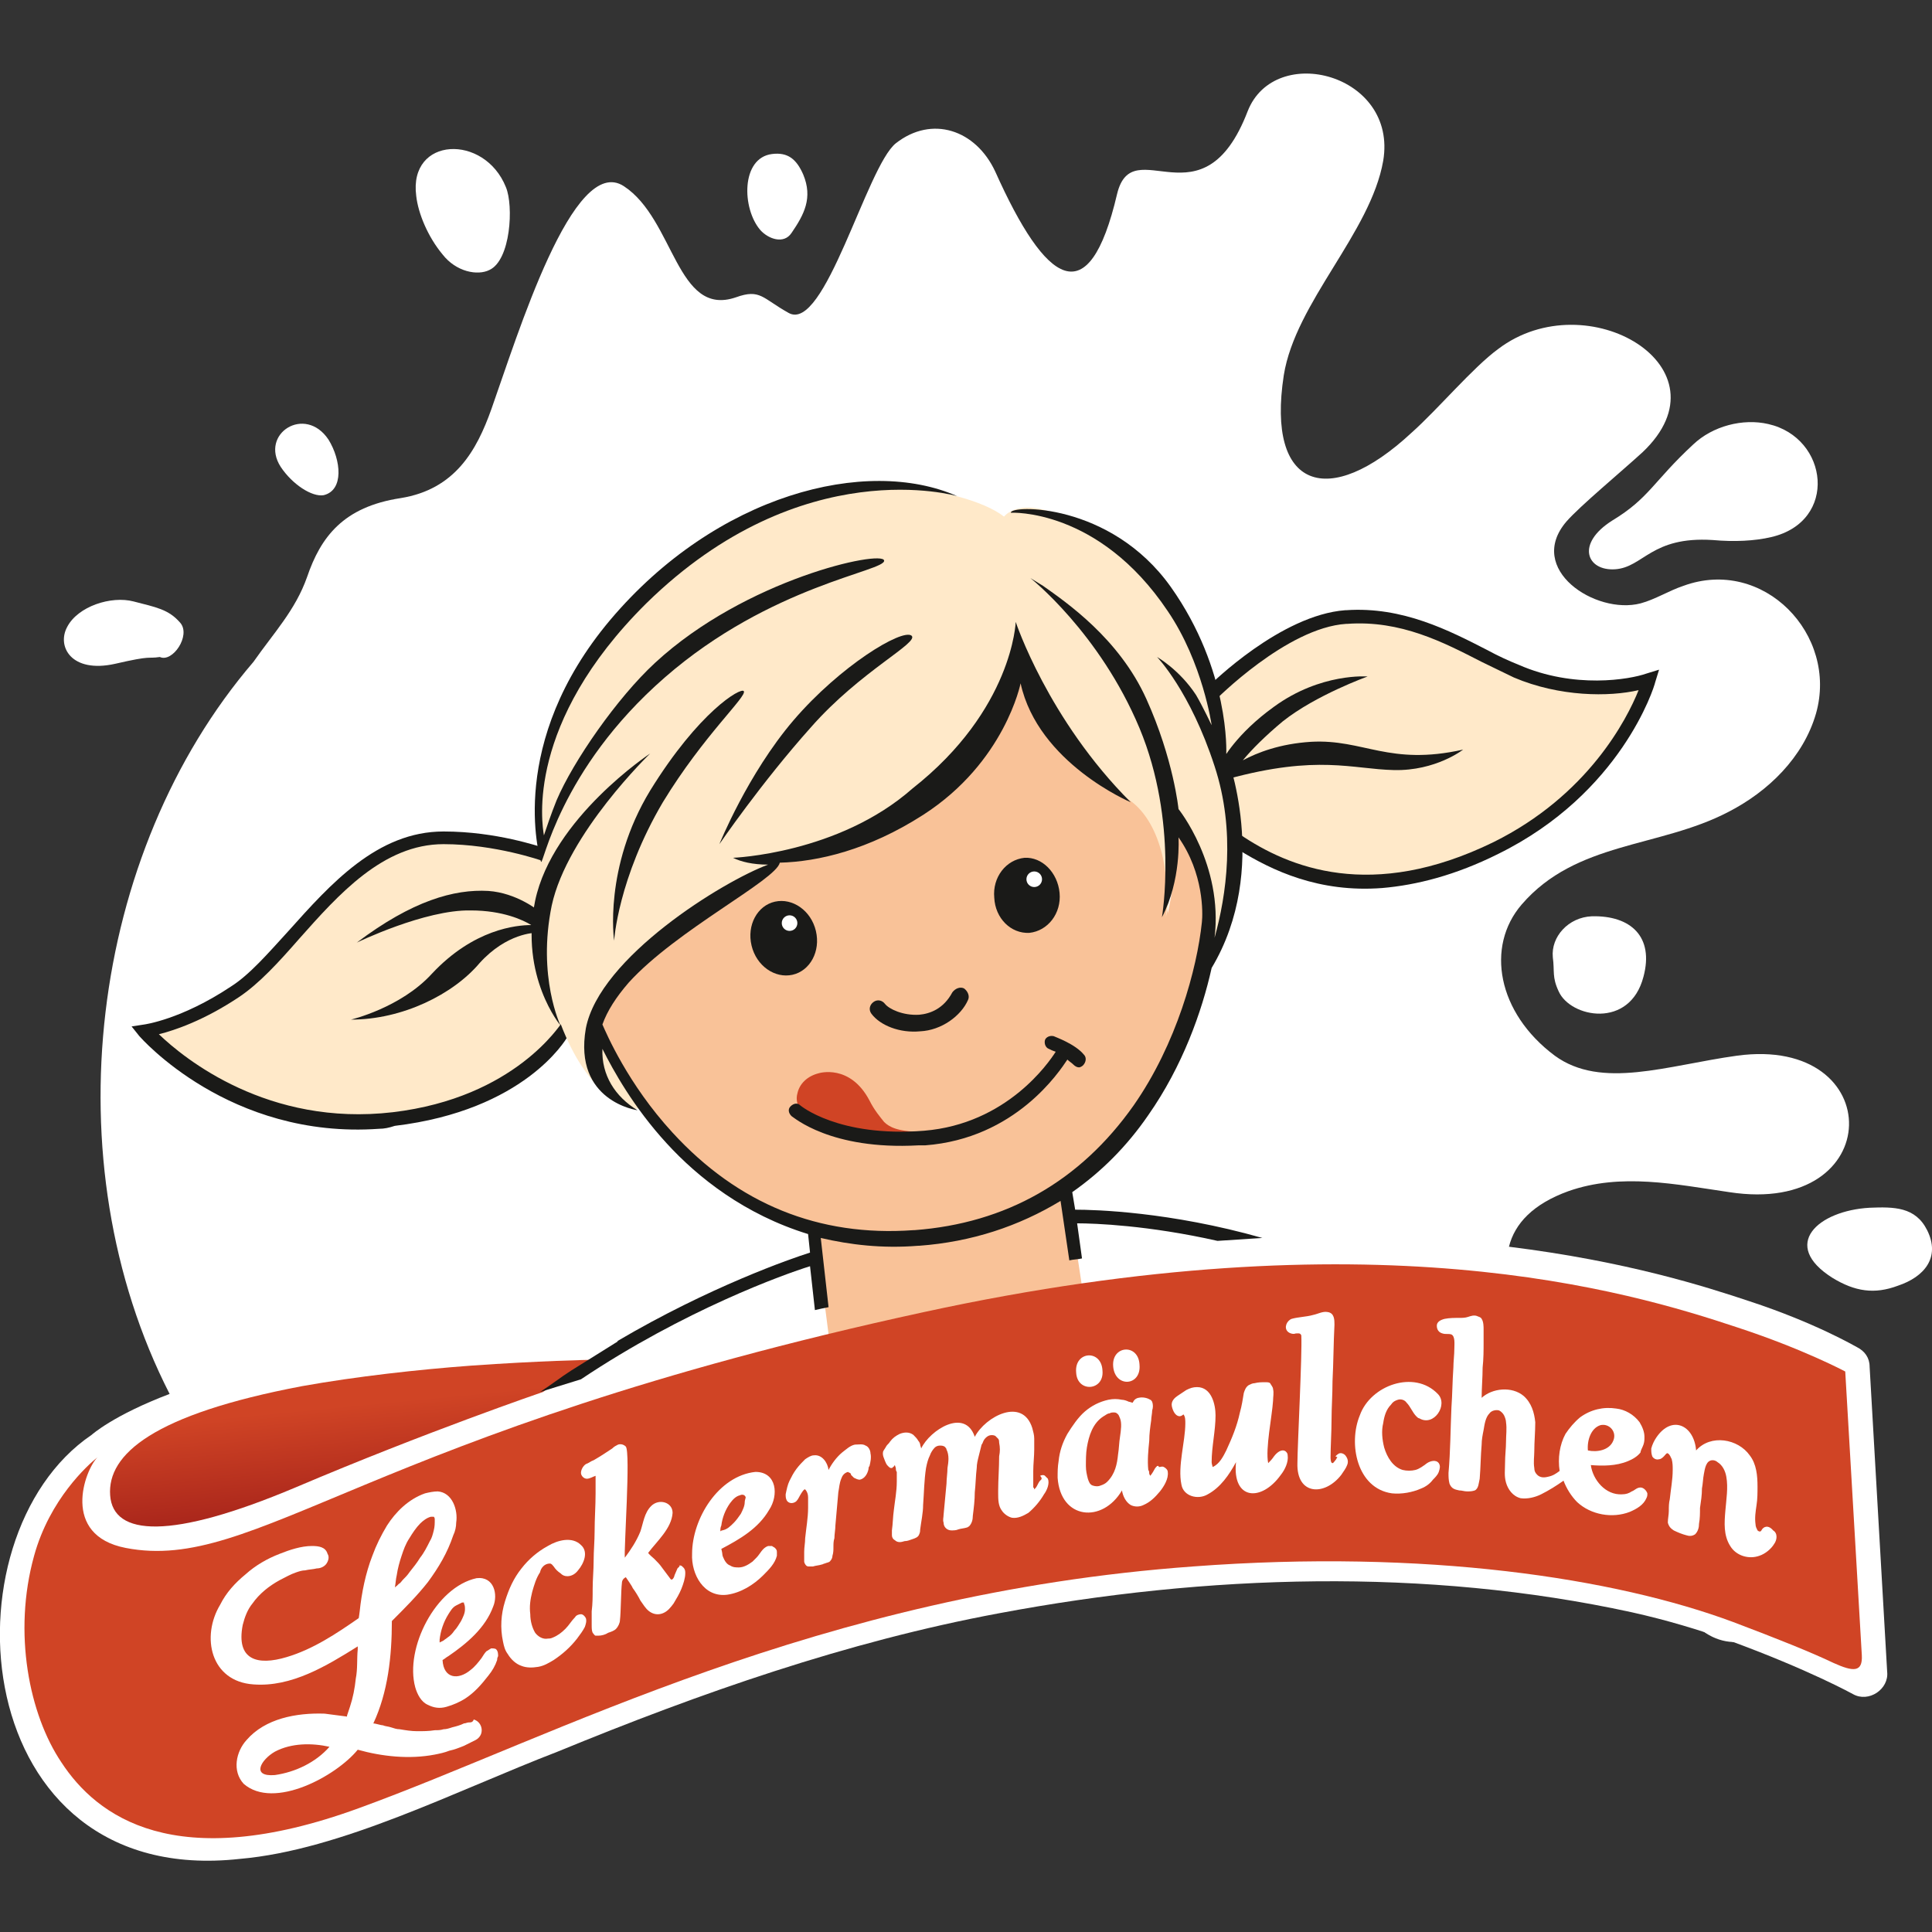 <svg xmlns="http://www.w3.org/2000/svg" xml:space="preserve" viewBox="0 0 198.2 198.2"><rect x="0" y="0" width="198.2" height="198.2" fill="#333333" stroke="none"/><g fill="#FFF"><path d="M165.4 53.4c-3.8 2.4-2.6 5.2.3 5 2.9-.2 3.7-3.4 10-3 2.2.2 4.3.1 6-.3 6.9-1.6 5.9-10.2-.3-11.6-2.6-.6-5.7.2-7.7 2.1-4.1 3.8-4.5 5.5-8.3 7.8zm-6.1 44.8c.2 1.5-.1 2 .6 3.5 1.2 2.7 7.3 3.9 8.7-1.5 1.1-4.1-1.3-6.3-5.3-6.2-2.4.1-4.2 2.1-4 4.2zM81.2 23.9c1.3-1.9 2.2-3.6 1.2-6-.7-1.6-1.6-2.3-3.2-2.1-3.2.4-3.1 5.6-1.2 7.8.8.9 2.4 1.5 3.2.3zm-48 26.9c2.1-.5 1.8-3.6.5-5.7-2.4-3.6-7.1-.6-4.9 2.8 1.2 1.8 3.2 3.1 4.4 2.9zm164.5 75.4c-1.2-2.4-3.4-2.4-5.9-2.3-5.3.3-9.2 3.8-3.8 7.2 2.3 1.4 4.3 1.7 6.7.8 2.7-.9 4.4-2.9 3-5.7zm-17.3 33.1c-1.1-.7-2.4-1.1-3.5-.9-3.9.6-5.7 3.2-3.9 6.9 1.9 3.8 7.7 4.7 9.3-.3.6-1.9.3-4.2-1.9-5.7zM45.4 26.1c1.4 1.8 3.6 2.2 4.8 1.6 2.2-1 2.5-6.6 1.7-8.5-2.2-5.5-10-5.2-9.2.9.2 1.8 1.2 4.2 2.7 6zm-33.6 42c3.9-.9 3.2-.5 4.6-.7 1.3.6 3.2-2.2 2.1-3.5-1.2-1.4-2.5-1.6-4.8-2.2s-5.7.5-6.8 2.6c-1.1 2 .4 4.8 4.9 3.8z"/><path d="M191.8 140.2c0-.9-.5-1.6-1.3-2-.2-.1-4.3-2.5-11-4.7-4.5-1.5-12.6-4.1-24.7-5.6.6-2.4 2.5-4.4 6.1-5.7 5.4-1.9 11-.7 16.5.1 16.2 2.5 16.3-16.1.8-14-7.2 1-13.9 3.5-18.7 0-5.9-4.4-7.1-11.2-3.4-15.5 5.6-6.5 14.1-5.8 21.2-9.5 4.1-2.1 7.7-5.6 9-10.1 2.3-8.1-5.4-16.1-13.6-13.1-1.5.5-2.9 1.4-4.4 1.8-4.6 1.2-11.8-3.5-7.6-8.4 1.4-1.6 5.5-5 7.8-7.1 9.2-8.7-5.7-17.5-14.8-10.6-2.6 1.9-6.2 6.2-8.9 8.6-8.5 7.9-14.9 5.8-13.1-5.9 1.2-7.5 8.9-14.6 10.2-22 1.5-8.9-11.1-12.2-13.9-5.1-4.6 12-11.8 1.9-13.4 8.5-2.9 12.4-7.3 9.3-12.5-2.3-2-4.3-6.5-5.8-10.2-2.9-3 2.4-7.3 19.5-11 17.4-2.7-1.5-2.9-2.5-5.4-1.6-6.1 2.1-6.3-8-11.5-11.4-5.2-3.4-10.9 15.3-13.6 22.9-1.5 4.2-3.7 8.2-9.3 9.1-5.9.9-8.2 4-9.6 8.1-1.2 3.4-3.4 5.7-5.5 8.7C9.2 87.5 5.2 119.1 17.4 143c-5.8 2.2-8 4.2-8 4.2-15.5 10.5-12.8 46.6 15.2 43.5 10.4-.9 22.2-7 32.6-11 14.6-6 29.7-11.3 45.3-14.2 21.3-4 43.8-4.7 64.9-.1 3.6.8 6.9 1.8 10 2.9 8.2 3 12.7 5.5 12.7 5.5 1.6.9 3.7-.5 3.5-2.3 0-.1-1.8-31.3-1.8-31.3z"/></g><path fill="#FFE9C9" d="M127.3 86.5c10.5 7 21.6 3.7 30.4-2.1 8.9-5.8 11.4-14.6 11.4-14.6s-4.1 1.6-10 .2c-5.9-1.4-14.1-7.9-21.5-6.6-7.5 1.3-13 7.3-13 7.3s-1.3 4.4-.9 8.8c.2 4.3 3.6 7 3.6 7z"/><path fill="#1A1A18" d="M141.8 91.1c-6.5.5-11.3-1.8-14.7-3.9l.1-1.6c5 3.4 13.5 6.9 26 .8 9.7-4.8 13.7-12.6 14.9-15.6-3 .7-8.1.7-12.8-1.3-1-.5-2.1-1-3.3-1.6-3.9-2-8.3-4.3-13.8-3.9h-.1c-6.1.4-13.4 7.8-13.5 7.9l-.6-1.5c.3-.3 7.4-7.3 14-7.8h.1c5.8-.4 10.6 2.1 14.5 4.1 1.1.6 2.2 1.1 3.2 1.5 5.7 2.5 11.4 1.5 13.1.9l1.3-.4-.4 1.3c-.1.5-3.5 11.4-16.1 17.6-4.4 2.2-8.4 3.2-11.9 3.5z"/><path fill="#1A1A18" d="M134.5 76.1c-3.2.2-5.5 1.1-7 1.9.9-1.1 2.3-2.5 4.1-4 3.4-2.7 8.7-4.6 8.7-4.6s-4.8-.4-9.6 3.1c-3.9 2.8-5.3 5.5-5.3 5.5l.6 1.9c9.2-2.5 12.7-1 17-.9 4.3.1 7.1-2.1 7.1-2.1-7.6 1.7-10.2-1.1-15.6-.8z"/><path fill="#FFE9C9" d="M57.8 105.8s-4.2 7.5-17.1 9.2c-12.9 1.6-21.9-5.2-25.7-8.9 0 0 7.7-1.9 13.1-8 7.5-8.5 12.8-15.4 27.2-10.3 0 0 3 4.5 3.3 8.7.4 4.2-.8 9.3-.8 9.3z"/><path fill="#1A1A18" d="M38.9 115.8c-15.4 1.1-24.5-9.4-24.6-9.5l-.8-1 1.3-.2s3.8-.5 8.9-3.9c1.9-1.2 3.8-3.4 5.9-5.7 4.3-4.8 9.1-10.2 15.9-10.2 5.5 0 9.9 1.6 10.1 1.6v1.4s-4.8-1.7-10.1-1.7c-6.2 0-10.8 5.2-14.8 9.7-2.1 2.4-4.1 4.6-6.2 6-3.6 2.4-6.6 3.4-8.2 3.8 2.6 2.5 11.2 9.5 24 8 12.6-1.5 17.2-9.1 17.3-9.1l.6 1.4c-.2.3-4.4 7.5-17.7 9.1-.6.2-1.1.3-1.6.3z"/><path fill="#1A1A18" d="M55.2 93.4s-2.2-1.8-5.1-2c-3.5-.2-7.8 1-13.5 5.3 0 0 7-3.4 11.7-3.3 3.3 0 5.4 1 6.2 1.5-1.5 0-5.9.4-10.2 5-3.2 3.5-8.3 4.7-8.3 4.7 5.3 0 10.5-2.6 13.2-5.8 2.8-3.1 5.7-3.1 5.7-3.1l.1-.8h-.1l.3-1.5z"/><path fill="#F9C298" d="M119.8 93.3v.4c.3-1.4 1.3-6.1.4-9.8 0 0 5.2 4.1 3.9 13.7-.9 6.8-5.4 18-14.6 24.5l1.9 12.5-26.1 4.6-1.7-13.2c-12.1-3.4-18.7-13.3-22.4-21.2 0 0 2-5.7 7.4-9.1 5.4-3.4 11-6.3 11.6-8.3 0 0 7.2-.1 13.7-5.1 6.5-5 10.5-12.6 10.9-16.3 0 0 3.7 8.5 10 14.5 1.4 1.3 2.5 2.6 3.3 3.9 1.5 2.5 1.8 4.9 1.7 7.5v1.4z"/><path fill="#FFE9C9" d="m61.3 111.4.9.8 1.1.7.7.4.7.3.2.1c.7.1 1.2-.1 1.2-.1-2.6-3.2-5-8.7-5-8.7s2-5.7 7.4-9.1c5.4-3.4 11-6.3 11.6-8.3 0 0 7.2-.1 13.7-5.1 6.5-5 10.5-12.6 10.9-16.3 0 0 4 11.4 10.9 15.8 3.5 2.2 4.5 7.9 4 12.2 0 0 1.5-5.8.5-10.3 5.2 5.2 4.3 12.8 4.3 12.8 3.1-4.4 2.2-8.6 2.2-13.1-1.2-4.4-2.2-13-2.2-13-4.5-14.1-13.9-17.3-17.3-18.2-3-.8-4.1.7-4.1.7-2-1.6-7.1-3-11.6-3-8.2 0-18.1 3.4-26.5 12.1-11.8 12.3-9.4 24.2-9.4 24.2l-.1 1.5c.4 1.1.6 3.4-.3 8 .1 3.2 1 5.1 1.9 7.8 1.4 4.2 2.9 6.2 3.9 7.4l.4.4z"/><path fill="#1A1A18" d="M99.3 102.6c.2-.4 0-.9-.4-1.2-.4-.2-.9 0-1.2.4-.9 1.7-2.3 2.2-3.4 2.3-1.7.1-3.1-.6-3.5-1.1-.3-.4-.8-.5-1.2-.2-.4.3-.5.8-.2 1.2.9 1.2 2.9 2 5 1.8 2.2-.1 4.2-1.6 4.9-3.2zm-41.8 2.6s-4.2-5-2.6-12.8c1.8-8.5 11.8-15.1 11.8-15.1s-8.5 8.2-10.1 15.6c-1.5 7.3.9 12.3.9 12.3zm5.5-8.7s-1.1-7.5 3.7-15.4c5-8.1 9.3-10.6 9.6-10.2.4.5-4.1 4.5-8.3 11.4-4.6 7.8-5 14.2-5 14.2zm10.8-9.9s2.9-7.2 7.6-12.7c4.8-5.6 11.1-9.4 12.1-8.7.9.7-5.2 3.6-10.3 9.4-5.1 5.7-9.4 12-9.4 12z"/><path fill="#1A1A18" d="M66.3 61.9c16-15.7 31.9-11 31.9-11-9.3-4.1-24.7-.2-35.6 12.7-10.6 12.6-7.3 24.2-7.1 24.8s1.8-9.4 12.7-18.9c10.9-9.5 22.7-10.9 22.5-12S76.5 59.4 67.2 68c-3.9 3.6-8.4 10.1-10.1 14.1-.6 1.5-1 2.7-1.3 3.6-.2-1.2-1.9-11.5 10.5-23.8z"/><path fill="#D04425" d="M3.5 159.6c-2.2 7.9-.5 16.3 2.8 21.2 3.6 5.5 11.6 11.6 30.5 4.7 20.1-7.3 47-22 85.6-24.8 23.9-1.8 43.3 1.2 55.4 5.7 4.5 1.7 8 3.1 10.3 4.2 2 .9 3 1 2.9-.8-.1-1.8-1.7-29.1-1.7-29.1s-4.3-2.3-11-4.5c-11.4-3.8-37.5-11.6-83.5-1.6-57.2 12.4-68.5 26.8-81.9 24.2-6.7-1.3-4.2-8-2.9-9.3-1 .8-4.9 4.3-6.5 10.1zm6.7-10.3-.2.2.2-.2z"/><linearGradient id="a" x1="35.728" x2="37.397" y1="144.141" y2="161.468" gradientUnits="userSpaceOnUse"><stop offset=".002" stop-color="#d04425"/><stop offset="1" stop-color="#911315"/></linearGradient><path fill="url(#a)" d="M30.3 152.6c13.4-5.7 25.4-9.8 25.4-9.8l4.9-3.3s-5.3.1-12.3.6c-5.4.4-11.7 1.1-17.3 2.1-15.3 2.9-20 7-19.7 11.2.3 4.2 6.2 4.6 19-.8z"/><g fill="#FFF"><path d="m69.7 160.7-.2.2c-.1.2-.2.5-.3.7 0 .1-.2.6-.4.4l-.9-1.2c-.2-.3-.5-.6-.8-.9 0 0-.6-.5-.6-.6.9-1.2 2.4-2.5 2.5-4.1 0-1.1-1.4-1.5-2.2-.7-.7.7-.8 1.7-1.1 2.6-.4 1-1 1.9-1.6 2.7-.1-.9.6-10.8.1-11.4-.2-.2-.5-.3-.8-.2-.2.1-.4.2-.6.4-.6.4-1.2.8-1.9 1.2-.3.1-.5.3-.8.4-.3.2-.5.6-.5.9 0 .3.3.6.6.6s.6-.2.9-.3v1.8c0 1.3-.1 2.6-.1 3.9 0 1-.1 2-.1 3s-.1 1.9-.1 2.9c0 .8 0 1.5-.1 2.3v1.4c0 .3 0 .6.1.8.1.1.2.3.3.3h.3c.3 0 .7-.1 1-.3.3-.1.6-.2.8-.4.2-.2.4-.6.4-.9.1-.8.1-3 .2-3.8 0-.3.2-.5.4-.6 0 0 .7 1 .7 1.1.3.4.6.9.8 1.3.3.4.5.8.9 1.1.4.3.9.4 1.4.2.5-.2.8-.6 1.1-1 .3-.5.6-1 .8-1.5.2-.5.4-1.1.4-1.6 0-.2 0-.4-.2-.6-.1-.1-.2-.2-.3-.2h-.4c.4 0 .3 0 .3.1zm-20.8 1.2c-4.2.9-7.4 7.2-6.3 11.2.2.7.6 1.5 1.3 1.8.6.3 1.2.4 1.9.2s1.4-.5 2-.9c.9-.6 1.6-1.4 2.3-2.3.4-.5.7-1 .9-1.6 0-.1 0-.2.1-.4 0-.2 0-.5-.2-.7-.1-.1-.4-.1-.5-.1-.2.1-.3.2-.5.3-.2.2-.3.4-.5.7-.3.4-.7.9-1.1 1.2-1.3 1.1-2.8.9-2.9-1 .2-.1.4-.3.6-.4 1.9-1.3 3.8-2.9 4.6-5.1.5-1.2.1-3.1-1.7-2.9zm-1.2 3.2c0 .4-.2.8-.4 1.2-.2.3-.4.7-.7 1-.2.3-.4.5-.7.7-.1.1-.3.2-.4.3l-.4.2v-.3c.1-.9.4-1.8.9-2.6.2-.3.4-.7.8-.9l.6-.3h.2v.1c.1.2.1.4.1.6zm8.7-4.7c.2 0 .3.2.4.3.2.3.4.5.7.7.2.2.4.3.7.3.4 0 .8-.2 1.1-.6.6-.7 1.1-1.9.3-2.6-.9-.9-2.4-.5-3.4.1-1.1.6-2 1.4-2.7 2.3-.8 1-1.3 2.1-1.7 3.4-.4 1.3-.5 2.7-.2 4.1.1.5.2.9.5 1.3.3.5.8 1 1.4 1.2.5.2 1.1.2 1.7.1.6-.1 1.1-.4 1.6-.7.9-.6 1.7-1.3 2.4-2.2.3-.4.6-.8.8-1.2.1-.3.2-.6.1-.9-.1-.2-.3-.4-.5-.4s-.5.1-.6.3c-.4.4-.6.8-1 1.2-.4.4-.8.7-1.3.9-.2.1-.4.1-.5.1-.5.1-1-.2-1.3-.6-.3-.5-.5-1.2-.5-1.9-.1-.8 0-1.5.2-2.3.2-.7.4-1.4.8-2 .1-.5.5-.9 1-.9zm60.5-20.4c-.1-2.2-2.9-2-2.7.2.2 2.2 2.9 2 2.7-.2zm-3.8.6c-.1-2.2-2.9-2-2.7.2.1 2.1 2.9 1.9 2.7-.2z"/><path d="M48.1 176.7c-.2 0-.3.1-.5.1-.4.2-.8.3-1.2.4-.3.1-.6.2-.9.2-.3.1-.6.1-.9.1-.6.1-1.2.1-1.8.1-.6 0-1.2-.1-1.8-.2-.3 0-.6-.1-.9-.2-.3-.1-.6-.1-.8-.2-.2 0-.8-.2-1-.2 1.5-3.2 1.9-6.9 1.9-10.5 1.3-1.3 2.6-2.6 3.7-4 1.1-1.5 2-3 2.6-4.8.2-.4.3-.9.3-1.3.2-1.3-.4-3.1-1.9-3.2-.4 0-.9.1-1.3.2-1.7.6-3 1.9-3.9 3.3-.6 1-1.1 2-1.5 3.1-.7 1.8-1.1 3.8-1.3 5.7 0 .1-.1.7-.1.7-2.3 1.6-4.7 3.2-7.4 4-3 .9-5.2.3-4.5-3.3.2-.8.5-1.6 1-2.2.7-1 1.7-1.8 2.8-2.4.6-.3 1.1-.6 1.7-.8.3-.1.6-.2.9-.2.4-.1.8-.1 1.2-.2.4 0 .8-.2 1-.5.2-.3.3-.7.1-1-.2-.7-.9-.8-1.6-.8-1.1 0-2.3.4-3.3.8-1.3.5-2.5 1.2-3.5 2.1-1.1.9-2 1.9-2.6 3.1-2 3.3-1 7.9 3.4 8.2 3.9.3 7.5-1.9 10.7-3.9v.3c-.1 1 0 2-.2 3-.1 1-.3 2-.6 2.9l-.3.9v.1c-.7-.1-1.6-.2-2.3-.3-2.9-.1-6.1.5-8 2.7-1.1 1.2-1.5 3.2-.3 4.5 3.1 2.7 9.5-.8 11.7-3.5 2.5.7 5.3 1 7.9.5.5-.1 1-.2 1.5-.4.5-.1 1-.3 1.5-.5l1.2-.6c.2-.1.4-.3.5-.5.3-.6 0-1.4-.7-1.6-.1.3-.3.3-.5.3zm-7.4-15.1c.1-.7.3-1.4.5-2 .2-.6.4-1.2.8-1.8.3-.5.7-1.1 1.1-1.5.3-.3.7-.6 1.1-.7h.3c.1.1.1.2.1.3 0 .4 0 .7-.1 1.1-.1.4-.2.8-.4 1.1-.3.6-.6 1.2-1 1.7-.3.5-.7 1-1.1 1.5-.2.3-.4.5-.7.8-.1.1-.2.3-.4.4l-.2.2s-.2.1-.2.2c.1-.5.1-.9.2-1.3zm-12.5 20.5c-2.5.2-1.4-1.6 0-2.4 1.7-.9 3.8-.9 5.6-.5-1.4 1.6-3.5 2.6-5.6 2.9zm115.2-38.5c.3-.1.7 0 .9.3.4.4.6 1 1 1.4.1.1.2.2.3.2 1.5.9 3-1.4 1.9-2.5-2.4-2.5-6.9-.9-8 2.2-1.2 2.9-.3 7.5 3.3 8 1 .1 2.1-.1 3-.5.5-.2.9-.5 1.2-.9.2-.2.5-.5.6-.8.1-.3.2-.6 0-.9-.3-.4-.9-.2-1.2 0-.4.3-.8.6-1.2.7-.4.1-.9.1-1.3 0-1-.3-1.6-1.3-1.9-2.3-.2-.8-.3-1.7-.1-2.5.1-.7.3-1.4.8-1.9.2-.3.4-.4.7-.5z"/><path d="M168.6 148.2c.1-.3.1-.5.1-.8 0-.5-.2-1-.5-1.5-.6-.8-1.5-1.3-2.4-1.4-1.3-.2-2.6.1-3.7.9-.6.5-1.1 1.1-1.5 1.7-.6 1.1-.8 2.5-.6 3.8-.4.3-.7.5-1.2.6-.4.1-.8.1-1.1-.2-.2-.2-.3-.4-.3-.7-.1-.6 0-1.2 0-1.7 0-1 .1-2 .1-3-.1-1-.4-2-1.2-2.7-1.2-1-3.2-.8-4.3.2 0-1 .1-2.1.1-3.1.1-.9.1-1.8.1-2.7v-1.2c0-.3 0-.8-.2-1.1-.1-.2-.3-.2-.5-.3-.3-.1-.6 0-.9.1-.3.1-.6.1-.9.1-.5 0-1 0-1.5.1-.4.1-.8.3-.8.7 0 .4.2.7.6.8.3.1.6 0 .9.1.4.2.3 1 .3 1.4 0 .7-.1 1.4-.1 2-.1 1.4-.1 2.7-.2 4.1-.1 2.2-.1 4.5-.3 6.7 0 .4 0 .7.1 1.1.2.5.5.6 1 .7.3 0 .5.1.8.1.3 0 .5 0 .8-.1.4-.2.4-.8.5-1.2.1-1.2.1-2.4.2-3.5 0-.5.1-1 .2-1.5.1-.6.2-1.3.6-1.7.2-.3.7-.4 1-.3.2.1.4.3.5.5.1.2.2.5.2.7.1.7 0 1.3 0 2s-.1 1.4-.1 2.2c0 .7-.1 1.3.1 2s.7 1.4 1.5 1.6c.7.1 1.5-.1 2.1-.4.8-.4 1.6-.9 2.3-1.4.3.8.8 1.6 1.4 2.2 1.4 1.3 3.6 1.7 5.4 1 .7-.3 1.4-.7 1.7-1.4.1-.2.1-.3.1-.5-.1-.3-.4-.6-.7-.6-.4 0-.6.3-.9.4-.3.2-.6.3-1 .3-1.7.1-3-1.5-3.2-3 1.2.1 2.6.1 3.8-.4.5-.2 1-.5 1.3-.9 0-.2.2-.5.3-.8zm-5.7.6c-.1-1 .3-2.3 1.3-2.6.9-.2 1.7.7 1.3 1.6-.4 1-1.7 1.2-2.6 1zm-84 6.1c1-1.5.8-3.9-1.4-3.9-3.8.4-6.5 4.8-6.5 8.4-.1 2.1 1.2 4.5 3.6 4.2 1.4-.2 2.7-1 3.7-2 .6-.6 1.2-1.2 1.4-2v-.4c0-.2-.1-.3-.2-.4-.1-.1-.2-.1-.3-.2h-.4c-.6.2-.8.8-1.2 1.2l-.4.4c-.4.3-.9.6-1.4.6-.3 0-.6 0-.9-.2-.3-.1-.5-.4-.6-.6-.1-.2-.2-.4-.2-.6 0-.1-.1-.5-.1-.5 1.9-1 3.8-2.1 4.9-4zm-2.5-.8c0 .4-.2.8-.4 1.2-.2.3-.5.7-.7.9-.4.4-.7.7-1.2.8-.1 0-.2.1-.2.1 0-.2 0-.4.1-.6.1-.8.4-1.6.9-2.3.3-.4.6-.7 1-.8.2-.1.5-.1.6.2 0 .1-.1.3-.1.5zm104.3 2.9c-.1.2-.3.1-.4 0-.1-.2-.2-.4-.2-.6-.1-.7 0-1.3.1-2 .1-.6.1-1.3.1-1.9 0-1.1-.1-2.3-.8-3.2-1.2-1.7-4-2.2-5.5-.5-.2-2.6-2.5-3.7-4.1-1.3-.2.3-.4.7-.5 1.1 0 .3 0 .5.1.8.1.2.4.4.7.3.2 0 .4-.2.5-.3.1-.1.3-.4.4-.3.2.1.3.4.4.6.1.4.1.7.1 1.1 0 1-.2 2-.3 3-.1.4-.1.8-.1 1.2 0 .4-.1.8-.1 1.2.1.4.3.6.6.8.4.2.9.4 1.3.5.3.1.6.1.9-.1.3-.3.4-.7.4-1.1.1-.5.1-1.1.1-1.6.1-.7.2-1.3.2-2 .1-.5.1-1 .2-1.5s.2-1.4.9-1.4c.2 0 .4.1.5.2.5.3.8.9.9 1.5.2 1.1 0 2.3-.1 3.5-.1 1.2-.2 2.5.5 3.6.6 1 1.9 1.4 3 1 .6-.2 1.2-.7 1.5-1.2.3-.4.4-1.1-.1-1.4-.5-.6-1-.4-1.2 0zm-43.5-7.5c-.1.1-.1.2-.2.3-.1.1-.2.3-.3.3-.2 0-.2-.5-.2-.6 0-1.1.1-2.6.1-3.8 0-1.3.1-2.6.1-4 .1-1.9.1-3.9.2-5.8 0-.5 0-1.2-.7-1.3-.5-.1-1 .2-1.5.3-.7.2-1.5.2-2.2.4-.5.2-.8.9-.4 1.3.2.2.6.3.8.2.2 0 .5-.1.6.2.1 1.9-.4 11.4-.4 13.1-.1 3.3 2.8 3.4 4.5 1.2.2-.3.5-.7.6-1 .1-.2.1-.5 0-.7-.1-.2-.2-.4-.5-.5-.3-.1-.5.1-.7.3l.2.1zM85 150.8c-.1-.8-.7-1.6-1.5-1.5-.3 0-.6.2-.9.4-.3.3-.6.6-.9 1-.3.4-.5.8-.7 1.2-.2.4-.3.9-.4 1.4 0 .2 0 .4.1.6.1.2.3.3.5.3s.4-.1.5-.2c.2-.2.3-.5.5-.8 0 0 .3-.5.4-.4.2.2.3.5.3.8v1.1c0 1-.2 2.1-.3 3.1 0 .5-.1.9-.1 1.4v1c0 .1.1.3.2.4.1.1.2.1.3.1h.4c.3-.1.6-.1.9-.2.1 0 .2-.1.3-.1.2-.1.5-.1.6-.3.1-.1.2-.3.2-.5.1-.3.1-.6.1-.9 0-.3 0-.6.1-.9 0-.4.1-.9.1-1.3.1-1.1.2-2.3.3-3.4.1-.5.1-.9.3-1.4.1-.3.3-.6.7-.7 0 0 .1.1.2.1.1.1.1.1.1.2l.3.3c.2.1.4.2.6.2.5-.1.8-.6.9-1.1 0-.1 0-.2.1-.3.1-.4.2-.9.1-1.3 0-.3-.2-.7-.5-.8-.3-.2-.7-.1-1.1-.1-.5.1-.9.5-1.3.8-.6.5-1.1 1.2-1.4 1.8zm21.7 1.1c-.1.1-.2.3-.3.5-.1.2-.2.3-.3.4 0 0 0-.2-.1-.2v-1.7c0-.7.1-1.5.1-2.2v-1.1c0-.4-.1-.7-.2-1.1-1-3.2-4.8-1.2-5.9.9-1-3-4.6-.7-5.5 1.2 0-.1-.1-.3-.1-.4 0-.1-.1-.3-.2-.4-.1-.2-.3-.4-.5-.6-.4-.3-.9-.3-1.4-.1-.4.2-.7.4-1 .8-.1.2-.3.3-.4.5-.1.2-.2.3-.3.5-.1.4.1.7.2 1 .1.2.1.3.3.5.1.1.2.2.3.2.1 0 .2 0 .2-.1.1 0 .1-.1.2-.2l.1.3c0 .1 0 .3.1.4v1c0 1-.2 2-.3 2.9-.1.7-.1 1.4-.2 2.1v.5c0 .2.1.4.3.5.3.3.7.2 1 .1.3 0 .5-.1.8-.2.3-.1.6-.2.7-.5.1-.2.1-.4.1-.5.1-.8.3-1.7.3-2.5.1-1.3.1-2.5.3-3.8.1-.5.2-.9.4-1.3.1-.3.3-.6.5-.8.1-.1.3-.2.5-.2s.3 0 .5.1c.1.1.2.2.2.3.3.6.2 1.3.1 1.9 0 .5-.1 1.1-.1 1.6-.1 1.1-.2 2.1-.3 3.2 0 .3-.1.5 0 .8 0 .5.4.8.8.8.2 0 .5 0 .7-.1.3-.1.6-.1.9-.2.1 0 .1-.1.2-.1.3-.3.4-.7.4-1.1.1-.8.2-1.6.2-2.4.1-.9.1-1.7.2-2.5 0-.4.1-.8.2-1.2l.3-1.2c.1-.1.1-.2.2-.4s.3-.4.5-.5c.2-.1.5-.1.7 0l.3.3c.1.1.1.3.1.4.1.5.1.9 0 1.4 0 1.2-.1 2.4-.1 3.5v.3c0 .6 0 1.3.4 1.8.2.3.6.6 1 .7.6.1 1.2-.2 1.7-.5.6-.5 1.2-1.2 1.6-1.9.3-.4.6-1.1.4-1.6l-.3-.3c-.1-.1-.3-.1-.5 0 .3.3.1.4 0 .5zm24-2.5c-.2.3-.4.5-.6.7-.3-1.5.4-4.8.5-6.4 0-.4.1-.8 0-1.2 0-.2-.2-.4-.3-.6-.1-.1-.3-.1-.5-.1-.4 0-.7 0-1.1.1-.2 0-.4.1-.6.2-.3.2-.4.5-.5.8-.1.6-.2 1.3-.4 2-.3 1.4-.8 2.6-1.4 3.9-.3.6-.7 1.4-1.4 1.7 0-.1-.1-.3-.1-.5 0-1.6.4-3.2.4-4.8 0-1.1-.4-2.9-1.9-2.9-.4 0-.7.1-1.1.3l-.9.6c-.3.2-.6.5-.6.9 0 .2.1.5.2.7.2.4.6.7 1 .3.2.2.2.6.2.9 0 1.9-.8 4.4-.4 6.3.2 1.2 1.7 1.6 2.7 1 1.3-.7 2.2-2 2.9-3.3-.4 3.9 2.6 4.1 4.6 1.3.4-.5.8-1.3.7-2 0-.2-.1-.3-.2-.4-.4-.3-.9.1-1.2.5zm-12 1c-.1.1-.2.2-.3.4-.1.2-.3.5-.4.6l-.1-.2c0-.1 0-.3-.1-.4-.1-1 0-2 .1-3 0-.7.1-1.4.2-2.1 0-.3.1-.7.1-1 .1-.3.1-.6 0-.9-.1-.1-.1-.2-.2-.2-.3-.2-.8-.3-1.2-.2-.1 0-.3.1-.4.2-.1.1-.2.3-.2.3-.1 0-.3-.1-.4-.1-.2-.1-.5-.2-.7-.2-.5-.1-.9-.1-1.4 0-.9.2-1.7.6-2.4 1.2s-1.3 1.5-1.8 2.3c-.5.9-.8 1.8-.9 2.8-.1.6-.1 1.1-.1 1.7.3 4.3 4.6 4.7 6.6 1.3.1.6.4 1.2.9 1.5.4.2.9.2 1.3 0 .7-.3 1.2-.8 1.7-1.4.4-.5.9-1.3.8-2 0-.2-.2-.4-.4-.5-.2-.1-.3 0-.5 0-.1-.2-.1-.1-.2-.1zm-3.8-3c-.1.6-.1 1.2-.2 1.8-.1 1-.3 2-1.1 2.8-.2.2-.4.3-.7.4-.2.1-.5.1-.8 0-.3-.1-.4-.4-.5-.7-.1-.4-.2-.8-.2-1.3 0-.6 0-1.3.1-1.9.2-1.2.6-2.5 1.7-3.2.2-.1.4-.3.6-.3.2-.1.3-.1.5-.1s.3.1.4.2c.1.1.1.2.2.4.2.5.1 1.2 0 1.9z"/></g><path fill="#1A1A18" d="M65.4 113.9c-2.3-1.4-3.7-3.6-3.6-6.3 1.1 2.2 3.2 6 6.6 9.7 3.2 3.5 8 7.3 14.5 9.3l.2 1.9c-1.9.6-10.3 3.5-19.8 9.1h.1l-4.8 3c-1.1.7-2.1 1.5-3.2 2.2l4.2-1.3c10.6-7.1 20.9-10.8 23.5-11.6l.5 4.5c.4-.1.9-.2 1.4-.3l-.8-7.1c3 .7 6.3 1.1 10 .8h.1c5.4-.4 10.2-2 14.5-4.6l.9 6.1c.4-.1.9-.1 1.3-.2l-.5-3.6c1.8 0 7.3.2 14.4 1.8 1.6-.1 3.1-.2 4.6-.3-9.5-2.7-17.2-2.9-19.2-2.9l-.3-1.8c3-2.1 5.6-4.7 7.8-7.9 3.5-5 5.5-10.6 6.5-15.1 6.1-10.2 1.5-22 1.5-22s.4-8.5-5.7-17.1c-6.2-8.7-16.5-8.4-16.4-7.6 0 0 9-.5 16.1 10.1 3.6 5.3 4.5 11.7 4.5 11.7s-.9-1.9-1.6-3.1c-1.7-2.6-4-3.9-4-3.9s3.4 3.5 5.9 11.2c2.2 6.7 1.2 13.3 0 17.6.9-7.5-3.7-13.2-3.7-13.2s-.5-5.1-3.3-11.3c-2.8-6.2-8.2-9.9-10.6-11.6-.8-.5-1.3-.8-1.3-.8s7.1 5.6 11.2 15.4c4 9.6 2.3 19.4 2.3 19.4 2-3.8 1.7-8.2 1.7-8.2 2.6 3.7 2.5 7.8 2.4 8.7-.5 4.8-2.6 12.5-7 18.8-5.5 7.8-13.1 12.1-22.5 12.8h-.1c-9.7.7-18-2.7-24.7-10-4.6-5-6.8-10.2-7.2-11.1.5-1.4 1.4-2.8 2.7-4.3 4.9-5.4 15.1-10.5 15.5-12.3 3.9-.1 9.1-1.3 14.7-4.9 8.4-5.4 10-13.5 10-13.5 1.8 8.2 11.3 12.2 11.3 12.2-8.5-8.5-11.8-18.5-11.8-18.5s-.3 9-10.6 17.1C86 87.6 75.2 88 75.2 88c.8.4 2 .7 3.6.7-4.6 1.7-17.3 9.5-18.7 16.8-1.3 7.5 5.3 8.4 5.3 8.4z"/><path fill="#D04425" d="M94.4 116.1c-2.3 0-3.2-.5-3.7-1-.4-.5-1-1.2-1.5-2.2-2-3.8-5.2-2.8-5.2-2.8-1.2.3-2 1.1-2.2 2.1-.2.7 0 1.8 1.5 3 2.9 2.4 7.6 2 7.8 2 1.2-.1 1.9-.6 2.1-.9l1.2-.2z"/><path fill="#1A1A18" d="M111.2 108.2c-.9-1.1-2.9-1.8-3.1-1.9-.4-.1-.8.1-.9.4-.1.4.1.8.4.9.2.1.4.2.7.3-.7 1.1-5 7.4-13.5 8.1-8.8.7-12.7-2.6-12.7-2.6-.3-.3-.7-.2-1 .1-.3.3-.2.7.1 1 .2.1 4 3.5 13 3h.7c9.3-.7 13.8-7.6 14.6-8.8.2.2.4.3.6.5.2.2.4.3.6.3.1 0 .3-.1.4-.2.3-.3.4-.8.1-1.1zm-2.5-16.6c.2 2.1-1.2 3.9-3.1 4.1-1.9.1-3.5-1.5-3.6-3.6-.2-2.1 1.2-3.9 3.1-4.1 1.8-.1 3.4 1.5 3.6 3.6zm-25 3.9c.5 2.1-.6 4.1-2.4 4.5-1.8.4-3.7-.9-4.2-3s.6-4.1 2.4-4.5c1.8-.4 3.7.9 4.2 3z"/><circle cx="106.1" cy="90.2" r=".8" fill="#FFF"/><circle cx="81" cy="94.7" r=".8" fill="#FFF"/></svg>